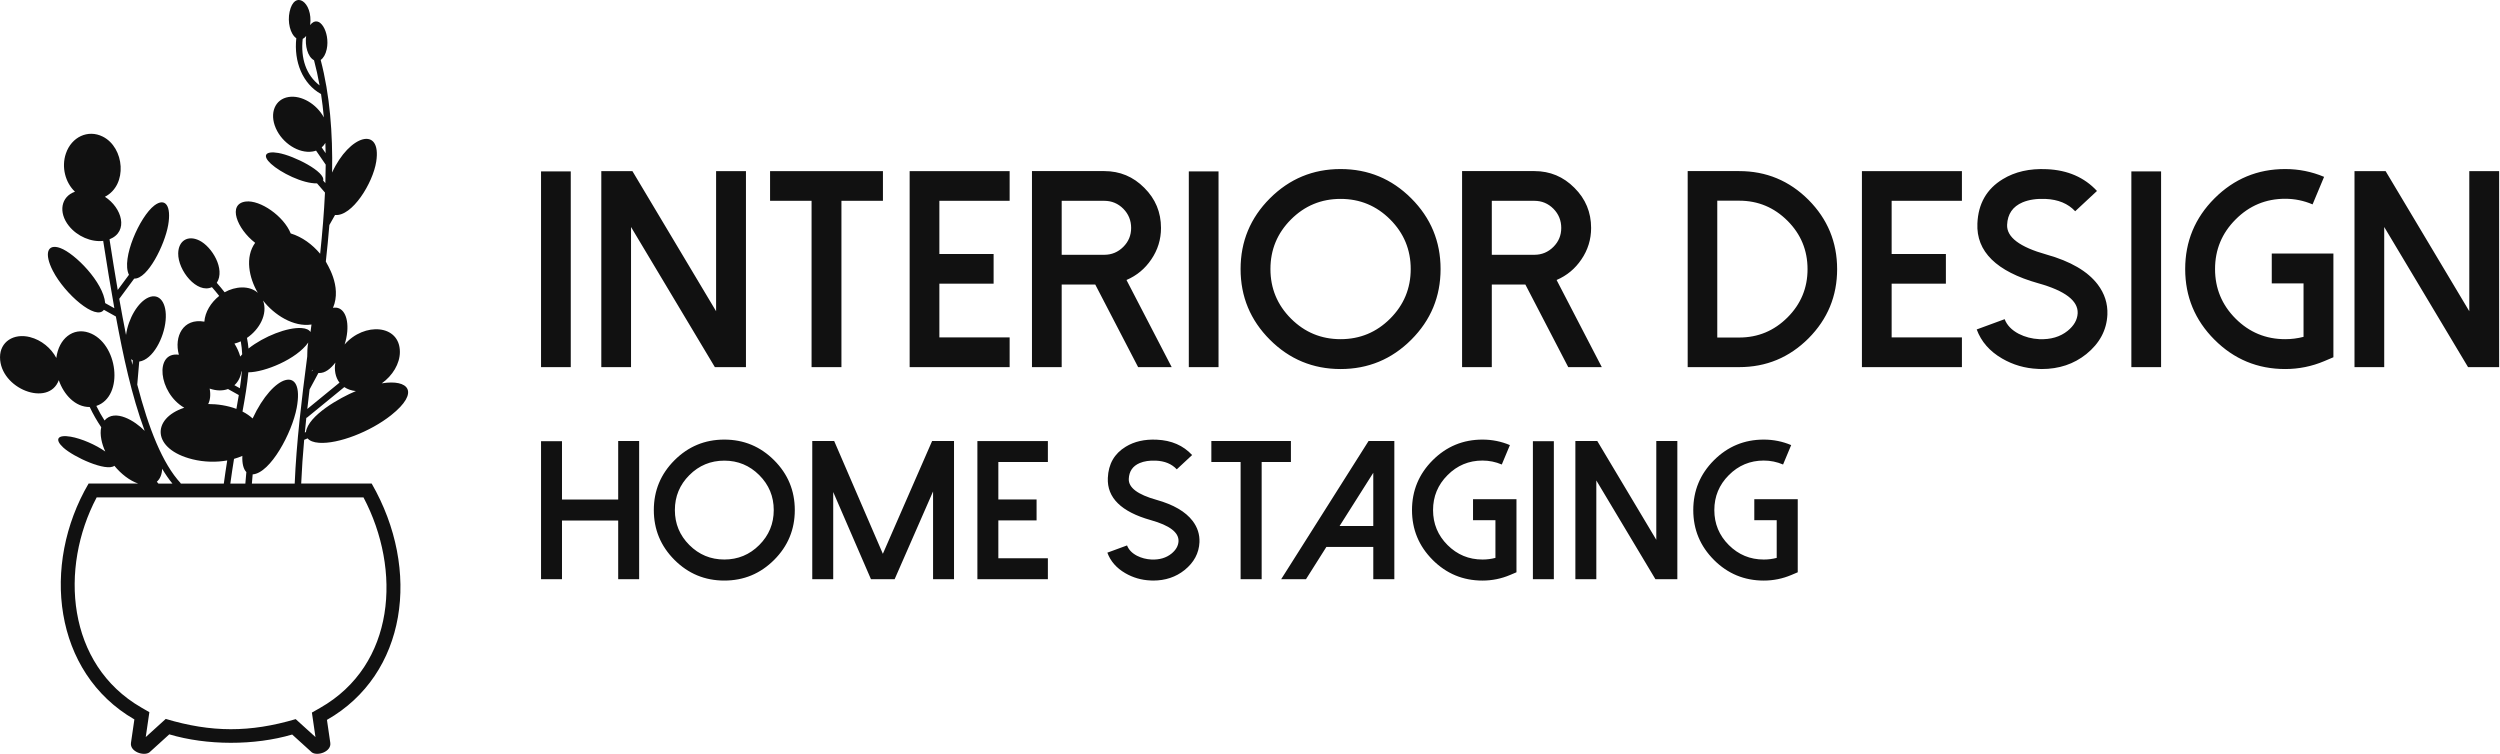 <?xml version="1.1" standalone="no"?>
<svg xmlns="http://www.w3.org/2000/svg" version="1.1" baseProfile="full" width="396" height="119.413" viewBox="0 0 369.655 111.468" class="css-1j8o68f">
	<defs id="SvgjsDefs1623">
	</defs>
	<g id="SvgjsG1624" featurekey="symbolFeature-0" transform="matrix(1.255,0,0,1.255,-32.578,-7.017)" fill="#111111">
		<defs xmlns="http://www.w3.org/2000/svg">
		</defs>
		<g xmlns="http://www.w3.org/2000/svg">
			<path class="fil0" d="M29.499 45.312c1.331,0.335 2.49,1.303 3.095,2.453 0.287,-2.288 1.977,-3.618 3.83,-2.981 3.448,1.185 4.209,7.512 0.885,8.633 0.293,0.602 0.617,1.172 0.964,1.714 1.218,-1.43 3.619,0.071 4.73,1.222 -1.56,-4.254 -2.518,-8.767 -3.393,-13.473l-1.413 -0.789c-0.924,1.323 -4.602,-1.86 -6.004,-4.578 -1.058,-2.05 -0.67,-3.259 0.868,-2.698 1.733,0.633 5.087,4.042 5.289,6.488l1.081 0.604c-0.463,-2.565 -0.895,-5.23 -1.316,-7.935 -1.388,0.168 -3.05,-0.521 -4.044,-1.77 -1.269,-1.593 -0.928,-3.45 0.72,-4.023 -1.139,-1.077 -1.616,-2.898 -1.07,-4.502 0.666,-1.959 2.606,-2.855 4.331,-1.998 2.588,1.284 2.974,5.704 0.266,7.096 1.995,1.283 2.851,4.087 0.542,5.01 0.314,2.022 0.633,4.022 0.967,5.972l1.324 -1.791c-0.941,-1.869 1.27,-6.849 2.987,-8.161 1.302,-0.992 2.033,0.046 1.631,2.319 -0.41,2.326 -2.417,6.366 -4,6.291l-1.761 2.382c0.256,1.454 0.521,2.877 0.797,4.259 0.27,-1.95 1.416,-3.885 2.649,-4.419 1.298,-0.561 2.202,0.647 2.017,2.699 -0.187,2.08 -1.505,4.624 -3.11,4.856l-0.233 2.712c1.338,5.159 2.969,9.308 5.131,11.634l-0.033 0.03 5.1 0c0.129,-0.958 0.265,-1.866 0.403,-2.728 -1.279,0.23 -2.721,0.204 -4.087,-0.135 -4.771,-1.181 -4.885,-4.781 -0.977,-6.076 -3.057,-1.767 -3.522,-6.645 -0.641,-6.243l0.006 0.001c-0.579,-2.139 0.489,-4.345 3.005,-3.899 0.081,-1.127 0.763,-2.252 1.748,-3.031 -0.263,-0.338 -0.548,-0.683 -0.857,-1.035 -1.75,0.824 -4.012,-1.952 -3.973,-3.985 0.028,-1.488 1.137,-2.169 2.476,-1.518 1.509,0.732 3.096,3.399 2.069,4.995 0.333,0.379 0.641,0.749 0.924,1.113 1.245,-0.705 2.911,-0.833 3.911,0.063 -1.046,-1.779 -1.532,-4.214 -0.315,-5.889 -2.154,-1.657 -3.287,-4.593 -1.104,-4.864 1.694,-0.21 4.473,1.711 5.294,3.758 1.352,0.412 2.548,1.296 3.469,2.395 0.256,-2.434 0.459,-4.844 0.568,-7.21l-0.934 -1.083c-1.682,0.04 -4.304,-1.272 -5.43,-2.306 -1.058,-0.972 -0.67,-1.544 0.868,-1.278 1.872,0.324 5.577,2.232 5.283,3.253l0.256 0.296c0.025,-0.729 0.039,-1.453 0.043,-2.173l-1.136 -1.65c-0.133,0.047 -0.276,0.084 -0.426,0.107 -1.61,0.255 -3.545,-0.977 -4.318,-2.752 -0.775,-1.774 -0.097,-3.421 1.513,-3.674 1.504,-0.239 3.288,0.82 4.149,2.405 -0.084,-0.93 -0.194,-1.846 -0.331,-2.751 -2.169,-1.207 -3.216,-3.795 -2.916,-6.579 -0.722,-0.49 -1.048,-1.912 -0.791,-3.109 0.572,-2.663 2.777,-1.163 2.422,1.56 1.07,-1.402 2.379,0.865 1.954,2.843 -0.131,0.615 -0.396,1.056 -0.712,1.264 1.084,4.143 1.428,8.614 1.346,13.269 2.032,-4.452 5.855,-5.542 5.198,-1.287 -0.39,2.53 -2.845,6.49 -4.852,6.286l-0.669 1.183c-0.117,1.423 -0.257,2.858 -0.417,4.3 0.047,0.201 1.948,2.871 0.844,5.46 1.113,-0.228 1.846,0.94 1.68,2.808 -0.046,0.507 -0.154,1.017 -0.309,1.506 2.3,-2.648 6.511,-2.375 6.511,0.881 0,1.387 -0.87,2.805 -2.137,3.7 3.146,-0.519 4.539,1.02 1.109,3.748 -2.464,1.961 -6.269,3.418 -8.496,3.256 -0.661,-0.048 -1.11,-0.234 -1.349,-0.522l-0.405 0.17c-0.156,1.736 -0.278,3.457 -0.35,5.154l8.304 0c5.868,10.198 4.127,22.499 -5.27,27.842l0.392 2.696c0.162,1.042 -1.502,1.612 -2.171,1.133l-2.317 -2.102c-4.436,1.309 -10.062,1.299 -14.48,-0.022l-2.342 2.125c-0.669,0.48 -2.332,-0.091 -2.171,-1.133l0.4 -2.751c-9.553,-5.516 -10.996,-18.216 -5.395,-27.788l5.843 0c-0.999,-0.345 -2.004,-1.122 -2.804,-2.092 -0.956,0.723 -4.786,-1.018 -6.022,-2.153 -1.058,-0.972 -0.67,-1.544 0.868,-1.278 1.278,0.221 2.947,0.951 4.082,1.748 -0.403,-0.859 -0.68,-2.015 -0.478,-2.861 -0.497,-0.741 -0.954,-1.527 -1.355,-2.382 -1.714,0.015 -3.058,-1.466 -3.645,-3.161 -1.188,3.223 -6.924,1.012 -6.924,-2.709 0,-1.799 1.586,-2.858 3.541,-2.366zm16.775 17.254c-0.425,-0.516 -0.828,-1.101 -1.213,-1.747 -0.02,0.67 -0.243,1.195 -0.624,1.53 0.061,0.072 0.123,0.144 0.185,0.217l1.651 0zm6.823 0l1.769 0 0.117 -1.356c-0.339,-0.344 -0.51,-0.999 -0.472,-1.91 -0.305,0.137 -0.633,0.255 -0.979,0.353 -0.15,0.918 -0.296,1.887 -0.435,2.913zm2.537 0l5.046 0c0.204,-4.86 0.813,-9.895 1.475,-14.955 0.014,-0.539 0.007,-1.103 0.122,-1.661 -1.384,1.964 -5.134,3.502 -7.061,3.507 -0.118,1.393 -0.373,2.904 -0.686,4.622 0.47,0.239 0.87,0.514 1.193,0.814 2.445,-5.271 6.157,-6.378 5.19,-1.234 -0.548,2.908 -3.084,7.675 -5.185,7.824l-0.093 1.084zm13.152 1.628l-31.438 0c-4.41,8.33 -3.529,19.681 5.254,24.753l0.956 0.552 -0.428 2.932 2.357 -2.138c5.385,1.61 9.92,1.615 15.31,0.025l2.33 2.113 -0.42 -2.885 0.966 -0.549c8.883,-5.052 9.625,-16.249 5.113,-24.801zm-13.73 -18.791c0.083,0.413 0.142,0.829 0.18,1.252 1.818,-1.44 4.605,-2.53 6.258,-2.411 0.547,0.04 0.894,0.209 1.046,0.469l0.118 -0.888c-2.117,0.327 -4.402,-1.142 -5.707,-2.825 0.595,1.609 -0.449,3.423 -1.895,4.403zm-1.244 8.363c0.102,-0.565 0.197,-1.107 0.282,-1.629l-1.273 -0.711c-0.618,0.227 -1.365,0.224 -2.161,-0.051 0.138,0.723 0.066,1.354 -0.172,1.819 1.1,-0.002 2.285,0.183 3.325,0.572zm0.407 -2.432c0.102,-0.689 0.181,-1.344 0.23,-1.974 -0.017,-0.005 -0.032,-0.009 -0.047,-0.014 -0.099,0.692 -0.394,1.245 -0.826,1.629l0.643 0.359zm0.275 -3.998c-0.024,-0.52 -0.077,-1.025 -0.165,-1.525 -0.241,0.109 -0.491,0.198 -0.748,0.263 0.305,0.484 0.539,1.003 0.685,1.528 0.069,-0.087 0.144,-0.177 0.228,-0.267zm8.229 1.826l-0.026 0.203 0.08 -0.149c-0.019,-0.018 -0.037,-0.035 -0.054,-0.054zm-0.289 2.304c-0.094,0.771 -0.184,1.543 -0.27,2.31l3.794 -3.103c-0.484,-0.614 -0.646,-1.541 -0.484,-2.366 -0.52,0.678 -1.204,1.297 -2.001,1.23l-1.038 1.929zm-0.381 3.318c-0.063,0.591 -0.123,1.18 -0.18,1.767l0.131 -0.054c0.248,-1.946 4.013,-4.057 5.887,-4.831 -0.517,-0.048 -0.983,-0.211 -1.367,-0.469l-4.436 3.63 -0.035 -0.043zm2.27 -31.148c-0.006,-0.404 -0.015,-0.806 -0.028,-1.205 -0.116,0.201 -0.261,0.378 -0.436,0.528l0.464 0.677zm-0.711 -7.982c-0.18,-1.006 -0.396,-1.995 -0.654,-2.963 -0.764,-0.412 -1.08,-1.715 -0.93,-2.861 -0.122,0.158 -0.259,0.275 -0.404,0.344 -0.246,2.27 0.381,4.253 1.988,5.48zm-22.004 32.397c-0.071,-0.041 -0.137,-0.091 -0.2,-0.148 0.051,0.227 0.102,0.452 0.154,0.677l0.046 -0.529z" style="fill: #111111;">
			</path>
		</g>
	</g>
	<g id="SvgjsG1625" featurekey="nameFeature-0" transform="matrix(1.037,0,0,1.037,77.528,12.802)" fill="#111111">
		<path d="M6.621 12.09 l-4.238 0 l0 27.91 l4.238 0 l0 -27.91 z M27.344 12.051 l0 19.98 l-11.934 -19.98 l-4.434 0 l0 27.949 l4.238 0 l0 -19.98 l11.953 19.98 l4.434 0 l0 -27.949 l-4.258 0 z M35.039 12.051 l0 4.238 l5.918 0 l0 23.711 l4.258 0 l0 -23.711 l5.918 0 l0 -4.238 l-16.094 0 z M54.941 12.051 l0 27.949 l14.258 0 l0 -4.238 l-10.02 0 l0 -7.656 l7.734 0 l0 -4.238 l-7.734 0 l0 -7.578 l10.02 0 l0 -4.238 l-14.258 0 z M76.621 23.984 l0 -7.695 l6.074 0 c1.055 0 1.96 0.378 2.715 1.133 c0.742 0.755 1.113 1.667 1.113 2.734 c0 1.055 -0.371 1.953 -1.113 2.695 c-0.755 0.755 -1.66 1.133 -2.715 1.133 l-6.074 0 z M85.859 27.578 c1.458 -0.625 2.637 -1.601 3.535 -2.93 c0.924 -1.354 1.387 -2.852 1.387 -4.492 c0 -2.24 -0.794 -4.147 -2.383 -5.723 c-1.575 -1.589 -3.477 -2.383 -5.703 -2.383 l-10.313 0 l0 27.949 l4.238 0 l0 -11.777 l4.785 0 l6.113 11.777 l4.785 0 z M98.984 12.09 l-4.238 0 l0 27.91 l4.238 0 l0 -27.91 z M109.316 18.945 c-1.953 1.953 -2.93 4.31 -2.93 7.07 s0.977 5.117 2.93 7.07 s4.31 2.93 7.07 2.93 s5.117 -0.977 7.07 -2.93 s2.93 -4.31 2.93 -7.07 s-0.977 -5.117 -2.93 -7.07 s-4.31 -2.93 -7.07 -2.93 s-5.117 0.977 -7.07 2.93 z M106.309 36.094 c-2.787 -2.787 -4.18 -6.146 -4.18 -10.078 s1.393 -7.292 4.18 -10.078 s6.146 -4.18 10.078 -4.18 s7.292 1.393 10.078 4.18 s4.18 6.146 4.18 10.078 s-1.393 7.292 -4.18 10.078 s-6.146 4.18 -10.078 4.18 s-7.292 -1.393 -10.078 -4.18 z M137.949 23.984 l0 -7.695 l6.074 0 c1.055 0 1.96 0.378 2.715 1.133 c0.742 0.755 1.113 1.667 1.113 2.734 c0 1.055 -0.371 1.953 -1.113 2.695 c-0.755 0.755 -1.66 1.133 -2.715 1.133 l-6.074 0 z M147.187 27.578 c1.458 -0.625 2.637 -1.601 3.535 -2.93 c0.924 -1.354 1.387 -2.852 1.387 -4.492 c0 -2.24 -0.794 -4.147 -2.383 -5.723 c-1.575 -1.589 -3.477 -2.383 -5.703 -2.383 l-10.313 0 l0 27.949 l4.238 0 l0 -11.777 l4.785 0 l6.113 11.777 l4.785 0 z M170.098 35.781 l3.125 -0 c2.682 0 4.981 -0.957 6.894 -2.871 c1.901 -1.901 2.852 -4.193 2.852 -6.875 c0 -2.695 -0.951 -4.994 -2.852 -6.894 c-1.914 -1.914 -4.212 -2.871 -6.894 -2.871 l-3.125 0 l0 19.512 z M165.879 40 l0 -27.949 l7.344 0 c3.854 0 7.148 1.367 9.883 4.102 c2.721 2.734 4.082 6.029 4.082 9.883 c0 3.841 -1.361 7.129 -4.082 9.863 c-2.734 2.734 -6.029 4.102 -9.883 4.102 l-7.344 0 z M190.723 12.051 l0 27.949 l14.258 0 l0 -4.238 l-10.02 0 l0 -7.656 l7.734 0 l0 -4.238 l-7.734 0 l0 -7.578 l10.02 0 l0 -4.238 l-14.258 0 z M215.82 40.254 c-1.849 -0.078 -3.555 -0.573 -5.117 -1.484 c-1.771 -1.029 -2.975 -2.409 -3.613 -4.141 l3.984 -1.465 c0.326 0.859 0.996 1.556 2.012 2.09 c0.898 0.456 1.875 0.71 2.93 0.762 c1.628 0.065 2.975 -0.332 4.043 -1.191 c0.898 -0.729 1.374 -1.562 1.426 -2.5 c0.078 -1.784 -1.79 -3.21 -5.606 -4.277 c-5.977 -1.68 -8.874 -4.525 -8.691 -8.535 c0.117 -2.812 1.322 -4.915 3.613 -6.309 c1.745 -1.068 3.841 -1.543 6.289 -1.426 c2.969 0.13 5.352 1.165 7.148 3.106 l-3.106 2.891 c-1.016 -1.094 -2.428 -1.68 -4.238 -1.758 c-1.276 -0.052 -2.363 0.111 -3.262 0.488 c-1.406 0.599 -2.142 1.667 -2.207 3.203 c-0.078 1.758 1.79 3.171 5.606 4.238 c3.438 0.964 5.872 2.383 7.305 4.258 c0.99 1.302 1.452 2.741 1.387 4.316 c-0.104 2.213 -1.107 4.088 -3.008 5.625 c-1.771 1.419 -3.893 2.129 -6.367 2.129 c-0.182 0 -0.358 -0.007 -0.527 -0.02 z M233.379 12.09 l-4.238 0 l0 27.91 l4.238 0 l0 -27.91 z M240.996 36.094 c-2.787 -2.787 -4.18 -6.146 -4.18 -10.078 s1.393 -7.292 4.18 -10.078 s6.146 -4.18 10.078 -4.18 c1.94 0 3.789 0.371 5.547 1.113 l-1.641 3.926 c-1.25 -0.534 -2.552 -0.801 -3.906 -0.801 c-2.76 0 -5.117 0.983 -7.07 2.949 c-1.953 1.953 -2.93 4.31 -2.93 7.07 s0.977 5.117 2.93 7.07 s4.31 2.93 7.07 2.93 c0.898 0 1.771 -0.111 2.617 -0.332 l0 -7.617 l-4.531 0 l0 -4.258 l8.789 0 l0 14.785 l-1.289 0.547 c-1.784 0.755 -3.646 1.133 -5.586 1.133 c-3.932 0 -7.292 -1.393 -10.078 -4.18 z M277.325 12.051 l0 19.98 l-11.934 -19.98 l-4.434 0 l0 27.949 l4.238 0 l0 -19.98 l11.953 19.98 l4.434 0 l0 -27.949 l-4.258 0 z">
		</path>
	</g>
	<g id="SvgjsG1626" featurekey="sloganFeature-0" transform="matrix(1.462,0,0,1.462,78.258,56.403)" fill="#111111">
		<path d="M8.994 6.025 l0 5.918 l-5.684 0 l0 -5.898 l-2.119 0 l0 13.955 l2.119 0 l0 -5.938 l5.684 0 l0 5.938 l2.119 0 l0 -13.975 l-2.119 0 z M16.191 9.473 c-0.977 0.977 -1.465 2.155 -1.465 3.535 s0.488 2.559 1.465 3.535 s2.155 1.465 3.535 1.465 s2.559 -0.488 3.535 -1.465 s1.465 -2.155 1.465 -3.535 s-0.488 -2.559 -1.465 -3.535 s-2.155 -1.465 -3.535 -1.465 s-2.559 0.488 -3.535 1.465 z M14.687 18.047 c-1.393 -1.393 -2.09 -3.073 -2.09 -5.039 s0.697 -3.646 2.09 -5.039 s3.073 -2.09 5.039 -2.09 s3.646 0.697 5.039 2.09 s2.09 3.073 2.09 5.039 s-0.697 3.646 -2.09 5.039 s-3.073 2.09 -5.039 2.09 s-3.646 -0.697 -5.039 -2.09 z M40.742 6.025 l-4.981 11.406 l-4.922 -11.406 l-2.217 0 l0 13.975 l2.119 0 l0 -8.818 l3.818 8.818 l2.393 0 l3.887 -8.877 l0 8.877 l2.119 0 l0 -13.975 l-2.217 0 z M45.322 6.025 l0 13.975 l7.129 0 l0 -2.119 l-5.01 0 l0 -3.828 l3.867 0 l0 -2.119 l-3.867 0 l0 -3.789 l5.01 0 l0 -2.119 l-7.129 0 z M62.832 20.127 c-0.924 -0.039 -1.777 -0.286 -2.559 -0.742 c-0.885 -0.514 -1.488 -1.204 -1.807 -2.07 l1.992 -0.732 c0.163 0.43 0.498 0.778 1.006 1.045 c0.449 0.228 0.938 0.355 1.465 0.381 c0.814 0.033 1.488 -0.166 2.022 -0.596 c0.449 -0.365 0.687 -0.781 0.713 -1.25 c0.039 -0.892 -0.895 -1.605 -2.803 -2.139 c-2.988 -0.84 -4.437 -2.262 -4.346 -4.268 c0.059 -1.406 0.661 -2.458 1.807 -3.154 c0.872 -0.534 1.921 -0.771 3.144 -0.713 c1.484 0.065 2.676 0.583 3.574 1.553 l-1.553 1.445 c-0.508 -0.547 -1.214 -0.84 -2.119 -0.879 c-0.638 -0.026 -1.182 0.055 -1.631 0.244 c-0.703 0.299 -1.071 0.833 -1.103 1.602 c-0.039 0.879 0.895 1.585 2.803 2.119 c1.719 0.482 2.936 1.191 3.652 2.129 c0.495 0.651 0.726 1.37 0.693 2.158 c-0.052 1.107 -0.553 2.044 -1.504 2.812 c-0.885 0.71 -1.947 1.065 -3.184 1.065 c-0.091 0 -0.179 -0.003 -0.264 -0.01 z M68.984 6.025 l0 2.119 l2.959 0 l0 11.855 l2.129 0 l0 -11.855 l2.959 0 l0 -2.119 l-8.047 0 z M84.883 6.025 l-8.838 13.975 l2.51 0 l2.061 -3.262 l4.746 0 l0 3.262 l2.129 0 l0 -13.975 l-2.607 0 z M85.361 9.238 l0 5.381 l-3.408 0 z M91.367 18.047 c-1.393 -1.393 -2.09 -3.073 -2.09 -5.039 s0.697 -3.646 2.09 -5.039 s3.073 -2.09 5.039 -2.09 c0.97 0 1.895 0.186 2.773 0.557 l-0.82 1.963 c-0.625 -0.267 -1.276 -0.4 -1.953 -0.4 c-1.38 0 -2.559 0.492 -3.535 1.475 c-0.977 0.977 -1.465 2.155 -1.465 3.535 s0.488 2.559 1.465 3.535 s2.155 1.465 3.535 1.465 c0.449 0 0.885 -0.055 1.309 -0.166 l0 -3.809 l-2.266 0 l0 -2.129 l4.394 0 l0 7.393 l-0.645 0.273 c-0.892 0.378 -1.823 0.566 -2.793 0.566 c-1.966 0 -3.646 -0.697 -5.039 -2.09 z M103.623 6.045 l-2.119 0 l0 13.955 l2.119 0 l0 -13.955 z M113.984 6.025 l0 9.99 l-5.967 -9.99 l-2.217 0 l0 13.975 l2.119 0 l0 -9.99 l5.977 9.99 l2.217 0 l0 -13.975 l-2.129 0 z M119.814 18.047 c-1.393 -1.393 -2.09 -3.073 -2.09 -5.039 s0.697 -3.646 2.09 -5.039 s3.073 -2.09 5.039 -2.09 c0.97 0 1.895 0.186 2.773 0.557 l-0.82 1.963 c-0.625 -0.267 -1.276 -0.4 -1.953 -0.4 c-1.38 0 -2.559 0.492 -3.535 1.475 c-0.977 0.977 -1.465 2.155 -1.465 3.535 s0.488 2.559 1.465 3.535 s2.155 1.465 3.535 1.465 c0.449 0 0.885 -0.055 1.309 -0.166 l0 -3.809 l-2.266 0 l0 -2.129 l4.394 0 l0 7.393 l-0.645 0.273 c-0.892 0.378 -1.823 0.566 -2.793 0.566 c-1.966 0 -3.646 -0.697 -5.039 -2.09 z">
		</path>
	</g>
</svg>
